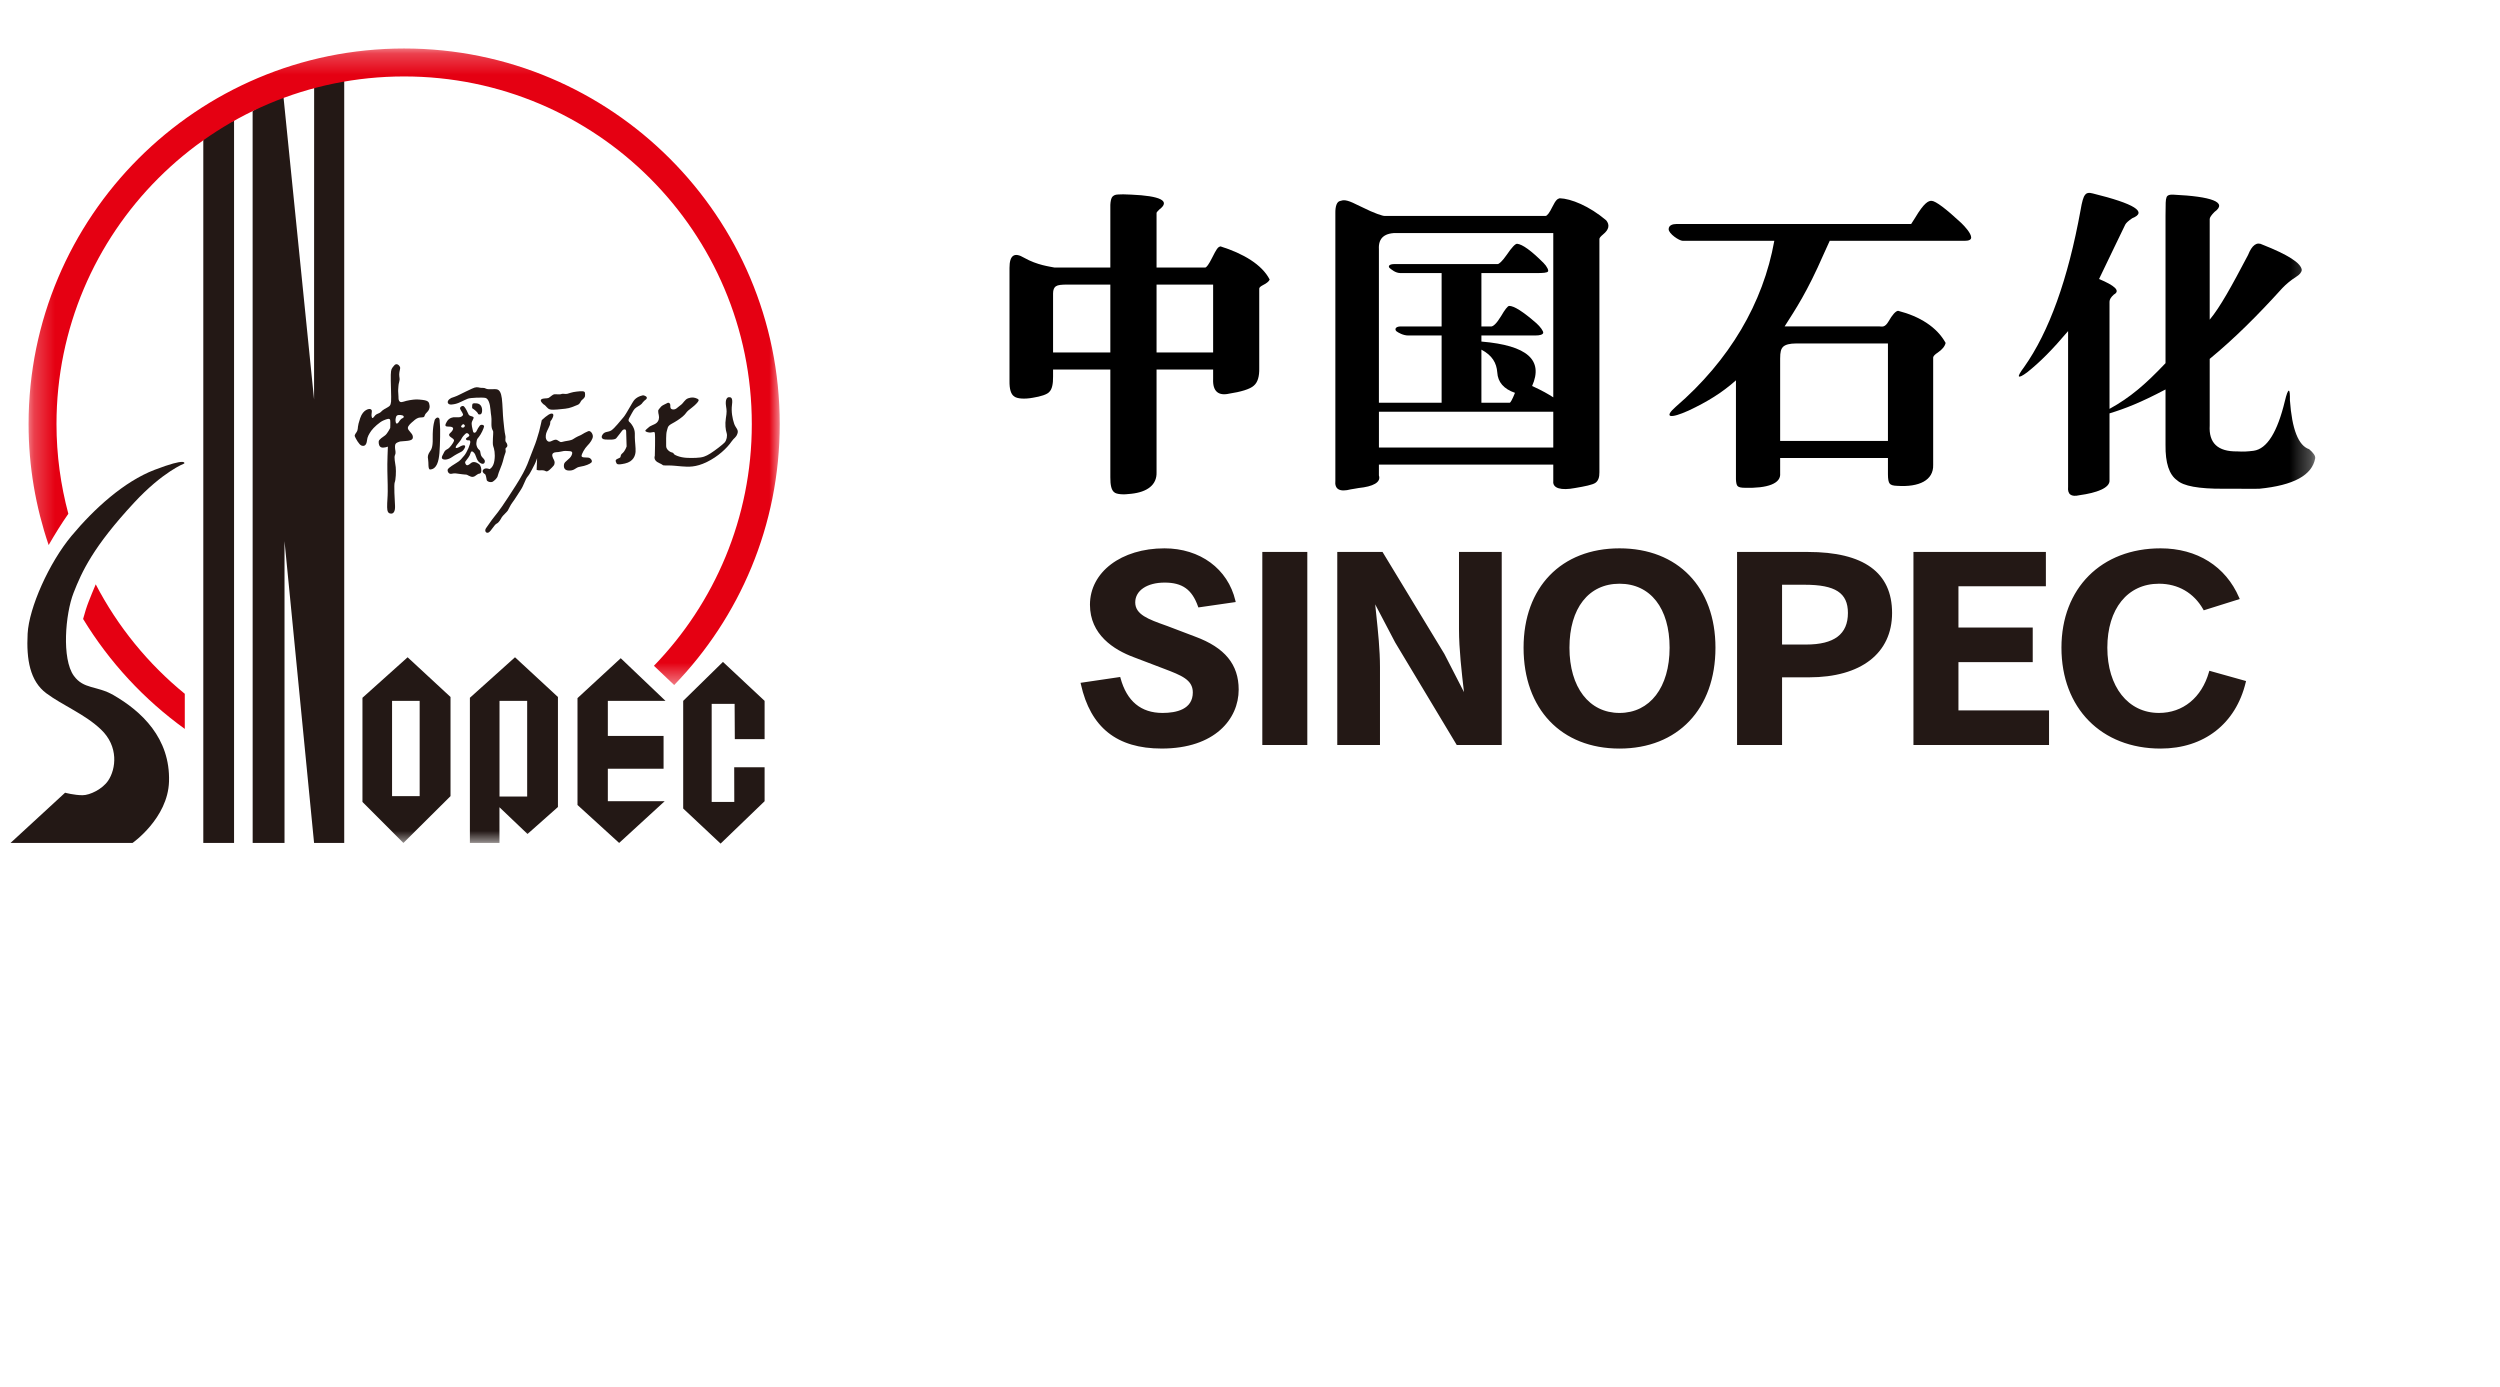 <?xml version="1.0" encoding="UTF-8"?>
<svg width="119px" height="66px" viewBox="0 0 119 66" version="1.1" xmlns="http://www.w3.org/2000/svg" xmlns:xlink="http://www.w3.org/1999/xlink">
    <title>编组备份</title>
    <defs>
        <polygon id="path-1" points="0.245 0.252 36.001 0.252 36.001 30.552 0.245 30.552"></polygon>
        <polygon id="path-3" points="0 38.101 109.705 38.101 109.705 0.252 0 0.252"></polygon>
    </defs>
    <g id="页面-1" stroke="none" stroke-width="1" fill="none" fill-rule="evenodd">
        <g id="客户说卡片样式及logo" transform="translate(-675, -443)">
            <g id="编组备份" transform="translate(675.5, 443)">
                <rect id="矩形" fill="#D8D8D8" opacity="0" x="0" y="0" width="118" height="66"></rect>
                <polygon id="Fill-1" fill="#231815" points="26.989 33.23 26.989 38.318 28.971 40.124 31.139 38.137 28.433 38.137 28.433 36.592 31.086 36.592 31.086 35.032 28.433 35.032 28.433 33.361 31.177 33.361 29.047 31.331"></polygon>
                <polygon id="Fill-2" fill="#231815" points="32.02 33.361 32.02 38.485 33.8 40.156 35.895 38.138 35.895 36.523 34.448 36.523 34.452 38.172 33.376 38.172 33.376 33.505 34.468 33.505 34.477 35.183 35.895 35.183 35.895 33.361 33.912 31.507"></polygon>
                <g id="编组" transform="translate(0, 2.056)">
                    <path d="M9.177,38.069 L10.641,38.069 L10.641,3.697 C10.641,3.697 9.841,3.842 9.177,4.407 L9.177,38.069 Z" id="Fill-3" fill="#231815"></path>
                    <path d="M15.19,1.837 C14.844,1.906 14.453,2.049 14.453,2.049 L14.45,16.96 L12.983,2.452 C12.387,2.633 11.525,3.233 11.525,3.233 L11.527,38.069 L13.043,38.069 L13.043,23.702 L14.45,38.069 L15.885,38.069 L15.885,1.703 C15.885,1.703 15.534,1.769 15.19,1.837" id="Fill-5" fill="#231815"></path>
                    <path d="M6.853,20.31 C5.405,20.867 3.982,22.158 2.904,23.452 C1.828,24.743 0.881,26.878 0.815,28.107 C0.751,29.337 0.926,30.365 1.707,30.946 C2.491,31.528 3.542,31.938 4.307,32.668 C5.156,33.476 5.022,34.549 4.649,35.101 C4.379,35.505 3.779,35.796 3.431,35.796 C3.033,35.796 2.598,35.677 2.598,35.677 L0,38.069 L5.808,38.069 C5.808,38.069 7.49,36.895 7.545,35.147 C7.61,33.078 6.231,31.795 4.892,31.026 C4.099,30.574 3.482,30.76 3.013,30.11 C2.432,29.305 2.61,27.169 3.001,26.166 C3.393,25.164 3.923,23.982 5.887,21.868 C7.248,20.399 8.271,20.006 8.271,20.006 C8.271,20.006 8.439,19.704 6.853,20.31" id="Fill-7" fill="#231815"></path>
                    <path d="M8.296,32.64 L8.296,30.969 C6.55,29.545 5.104,27.772 4.057,25.758 C3.933,26.042 3.825,26.318 3.718,26.587 C3.623,26.828 3.537,27.106 3.456,27.407 C4.705,29.459 6.354,31.24 8.296,32.64" id="Fill-9" fill="#E50012"></path>
                    <g transform="translate(0.615, 0)">
                        <mask id="mask-2" fill="white">
                            <use xlink:href="#path-1"></use>
                        </mask>
                        <g id="Clip-12"></g>
                        <path d="M18.122,0.252 C8.248,0.252 0.245,8.257 0.245,18.131 C0.245,20.147 0.586,22.081 1.201,23.889 C1.498,23.371 1.811,22.869 2.138,22.4 C1.774,21.037 1.574,19.608 1.574,18.131 C1.574,8.992 8.983,1.583 18.122,1.583 C27.262,1.583 34.671,8.992 34.671,18.131 C34.671,22.603 32.893,26.658 30.012,29.636 L30.976,30.552 C34.085,27.336 36.001,22.959 36.001,18.131 C36.001,8.257 27.997,0.252 18.122,0.252" id="Fill-11" fill="#E50012" mask="url(#mask-2)"></path>
                    </g>
                    <path d="M18.359,17.771 C18.396,17.677 18.548,17.689 18.643,17.713 C18.737,17.736 18.748,17.817 18.655,17.853 C18.561,17.888 18.478,18.039 18.478,18.039 C18.478,18.039 18.372,18.192 18.337,18.039 C18.317,17.956 18.325,17.863 18.359,17.771 M16.97,18.903 C16.983,18.739 17.071,18.594 17.174,18.446 C17.278,18.299 17.572,18.031 17.752,17.957 C17.927,17.884 18.057,17.833 18.074,17.952 C18.087,18.069 18.074,18.317 18.074,18.317 C18.074,18.317 17.939,18.585 17.833,18.666 C17.728,18.749 17.539,18.852 17.526,18.958 C17.518,19.062 17.547,19.199 17.645,19.236 C17.762,19.283 17.963,19.203 17.963,19.203 C17.963,19.203 17.927,20.006 17.939,20.377 C17.951,20.749 17.963,21.354 17.951,21.53 C17.939,21.704 17.913,22.101 17.939,22.228 C17.965,22.361 18.032,22.392 18.126,22.392 C18.222,22.392 18.314,22.299 18.304,22.031 C18.289,21.764 18.244,21.007 18.289,20.903 C18.337,20.798 18.359,20.39 18.337,20.181 C18.314,19.97 18.244,19.715 18.304,19.597 C18.359,19.483 18.304,19.355 18.304,19.272 C18.304,19.192 18.278,19.062 18.419,19.005 C18.561,18.947 18.514,18.958 18.82,18.935 C19.124,18.912 19.172,18.841 19.147,18.701 C19.124,18.562 18.914,18.436 18.914,18.317 C18.914,18.201 19.09,18.062 19.172,17.993 C19.254,17.921 19.349,17.829 19.5,17.817 C19.653,17.805 19.688,17.817 19.711,17.736 C19.735,17.655 19.783,17.607 19.841,17.549 C19.901,17.493 19.972,17.376 19.945,17.235 C19.924,17.094 19.901,17.015 19.618,16.98 C19.337,16.944 19.254,16.954 19.005,16.991 C18.759,17.026 18.63,17.118 18.548,17.072 C18.468,17.026 18.468,16.934 18.468,16.829 C18.468,16.724 18.445,16.571 18.454,16.49 C18.468,16.41 18.454,16.27 18.502,16.118 C18.548,15.966 18.502,15.931 18.502,15.768 C18.502,15.605 18.573,15.49 18.538,15.407 C18.502,15.328 18.372,15.2 18.256,15.349 C18.135,15.499 18.115,15.499 18.102,15.781 C18.09,16.059 18.135,16.908 18.115,17.061 C18.09,17.211 18.09,17.246 17.976,17.317 C17.857,17.388 17.728,17.444 17.645,17.538 C17.563,17.63 17.445,17.63 17.373,17.701 C17.303,17.771 17.233,17.911 17.199,17.805 C17.163,17.701 17.199,17.619 17.199,17.514 C17.199,17.409 17.087,17.411 17.087,17.411 C17.087,17.411 16.791,17.411 16.644,17.849 C16.497,18.285 16.555,18.3 16.512,18.432 C16.467,18.566 16.35,18.623 16.394,18.726 C16.438,18.826 16.588,19.104 16.702,19.151 C16.822,19.195 16.941,19.166 16.97,18.903" id="Fill-13" fill="#231815"></path>
                    <path d="M28.319,18.865 C28.433,18.865 28.751,18.899 28.833,18.805 C28.914,18.714 29.083,18.48 29.119,18.436 C29.154,18.388 29.305,18.327 29.305,18.48 C29.305,18.634 29.327,19.192 29.327,19.192 C29.327,19.192 29.259,19.411 29.13,19.517 C29.001,19.622 29.072,19.678 29.012,19.726 C28.952,19.773 28.768,19.795 28.812,19.913 C28.859,20.03 28.836,20.097 29.25,20.006 C29.658,19.913 29.74,19.622 29.753,19.446 C29.765,19.272 29.718,18.935 29.718,18.773 C29.718,18.61 29.729,18.504 29.682,18.367 C29.635,18.225 29.518,18.074 29.471,18.039 C29.423,18.004 29.388,17.945 29.458,17.829 C29.528,17.713 29.624,17.504 29.706,17.409 C29.788,17.318 29.986,17.235 30.046,17.164 C30.104,17.094 30.116,17.062 30.174,17.015 C30.233,16.968 30.317,16.921 30.282,16.851 C30.246,16.781 30.116,16.76 30.116,16.76 C30.116,16.76 29.871,16.793 29.706,16.968 C29.597,17.083 29.327,17.63 29.178,17.805 C29.024,17.981 28.744,18.341 28.591,18.436 C28.433,18.527 28.284,18.47 28.18,18.634 C28.073,18.795 28.207,18.865 28.319,18.865" id="Fill-15" fill="#231815"></path>
                    <path d="M33.146,19.936 C33.674,19.679 34.1,19.283 34.323,18.958 C34.448,18.775 34.533,18.783 34.602,18.584 C34.674,18.388 34.507,18.317 34.441,18.097 C34.367,17.875 34.298,17.538 34.344,17.203 C34.39,16.863 34.287,16.85 34.202,16.85 C34.122,16.85 34.004,16.934 34.062,17.294 C34.092,17.466 34.1,17.562 34.051,17.853 C34.004,18.143 34.039,18.409 34.087,18.552 C34.132,18.69 34.087,18.899 33.994,19.005 C33.898,19.109 33.534,19.39 33.313,19.529 C33.088,19.668 32.958,19.725 32.63,19.738 C32.302,19.75 32.008,19.75 31.738,19.645 C31.465,19.54 31.656,19.523 31.445,19.469 C31.396,19.459 31.209,19.343 31.209,19.179 C31.209,19.016 31.196,18.597 31.242,18.457 C31.291,18.317 31.256,18.236 31.465,18.119 C31.679,18.004 31.84,17.899 31.995,17.771 C32.148,17.642 32.159,17.572 32.253,17.491 C32.348,17.409 32.547,17.27 32.641,17.164 C32.734,17.062 32.819,16.98 32.688,16.921 C32.56,16.863 32.444,16.84 32.267,16.899 C32.089,16.954 32.041,17.133 31.888,17.235 C31.738,17.341 31.679,17.444 31.537,17.434 C31.396,17.422 31.407,17.328 31.407,17.235 C31.407,17.143 31.326,17.084 31.256,17.133 C31.185,17.177 31.045,17.222 30.972,17.294 C30.904,17.362 30.833,17.469 30.833,17.469 C30.833,17.469 30.82,17.562 30.858,17.702 C30.891,17.84 30.858,17.981 30.752,18.074 C30.646,18.167 30.468,18.192 30.366,18.296 C30.258,18.399 30.117,18.457 30.327,18.517 C30.539,18.576 30.646,18.446 30.669,18.552 C30.698,18.684 30.669,19.645 30.669,19.645 C30.669,19.645 30.575,19.854 30.869,19.982 C31.163,20.11 30.951,20.099 31.256,20.099 C31.561,20.099 31.655,20.122 31.961,20.145 C32.267,20.168 32.616,20.194 33.146,19.936" id="Fill-17" fill="#231815"></path>
                    <path d="M19.877,19.809 C19.91,19.96 19.859,20.301 19.979,20.292 C20.294,20.269 20.383,19.9 20.417,19.508 C20.45,19.109 20.464,18.316 20.439,18.144 C20.417,17.967 20.45,17.876 20.369,17.829 C20.288,17.783 20.202,17.911 20.202,17.911 C20.202,17.911 20.086,18.167 20.097,18.818 C20.107,19.239 20.03,19.343 19.959,19.445 C19.888,19.553 19.841,19.659 19.877,19.809" id="Fill-19" fill="#231815"></path>
                    <path d="M21.203,17.164 C21.321,17.143 21.586,16.993 21.768,16.922 C21.884,16.874 22.484,16.851 22.613,16.887 C22.741,16.922 22.824,17.143 22.847,17.445 C22.87,17.747 22.907,17.76 22.893,18.074 C22.881,18.388 22.965,18.409 22.977,18.492 C22.987,18.576 22.929,19.051 22.977,19.179 C23.022,19.306 23.083,19.53 23.034,19.867 C22.987,20.202 22.801,20.274 22.801,20.274 C22.801,20.274 22.623,20.192 22.519,20.285 C22.413,20.377 22.519,20.481 22.576,20.507 C22.634,20.529 22.648,20.716 22.669,20.799 C22.696,20.877 22.881,20.927 22.965,20.865 C23.046,20.808 23.175,20.703 23.198,20.575 C23.223,20.447 23.4,20.064 23.434,19.913 C23.468,19.761 23.526,19.574 23.562,19.482 C23.599,19.389 23.517,19.306 23.599,19.249 C23.681,19.192 23.657,19.076 23.589,18.994 C23.517,18.912 23.589,18.794 23.553,18.666 C23.517,18.539 23.48,18.13 23.459,17.934 C23.434,17.736 23.424,17.177 23.388,16.908 C23.353,16.642 23.281,16.513 23.164,16.48 C23.046,16.444 22.741,16.503 22.634,16.444 C22.53,16.385 22.459,16.421 22.341,16.398 C22.226,16.373 22.156,16.353 21.966,16.444 C21.73,16.562 21.651,16.583 21.368,16.732 C21.239,16.805 20.98,16.887 20.98,16.887 C20.843,16.955 20.768,17.072 20.839,17.154 C20.908,17.235 21.085,17.19 21.203,17.164" id="Fill-21" fill="#231815"></path>
                    <path d="M21.472,18.284 C21.392,18.236 21.544,18.131 21.544,18.131 C21.544,18.131 21.626,18.154 21.626,18.213 C21.626,18.271 21.556,18.329 21.472,18.284 M22.202,20.54 C22.3,20.46 22.341,20.517 22.388,20.449 C22.434,20.377 22.413,20.11 22.296,20.03 C22.177,19.947 22.025,19.89 21.909,19.994 C21.791,20.098 21.72,20.121 21.67,20.043 C21.626,19.96 21.626,19.936 21.687,19.867 C21.743,19.795 21.861,19.645 21.884,19.553 C21.909,19.459 21.94,19.391 22.025,19.459 C22.189,19.587 22.141,19.831 22.341,19.97 C22.541,20.11 22.613,19.936 22.565,19.841 C22.519,19.751 22.424,19.715 22.388,19.587 C22.352,19.459 22.376,19.401 22.307,19.355 C22.237,19.305 22.156,19.166 22.177,19.016 C22.202,18.865 22.189,18.865 22.296,18.738 C22.402,18.61 22.53,18.329 22.541,18.248 C22.553,18.167 22.402,18.131 22.341,18.201 C22.285,18.271 22.226,18.367 22.186,18.457 C22.15,18.55 22.037,18.585 22.015,18.47 C21.99,18.354 21.92,18.131 21.966,18.016 C22.015,17.898 22.084,17.817 22.015,17.783 C21.943,17.747 21.835,17.747 21.802,17.667 C21.768,17.585 21.662,17.362 21.59,17.294 C21.522,17.222 21.368,17.317 21.404,17.409 C21.439,17.503 21.579,17.655 21.532,17.713 C21.486,17.771 21.425,17.805 21.344,17.805 L21.109,17.805 C21.109,17.805 20.886,17.805 20.768,18.016 C20.691,18.153 20.651,18.248 20.817,18.248 C20.98,18.248 21.121,18.271 21.05,18.409 C20.98,18.55 20.839,18.585 20.886,18.678 C20.93,18.772 21.145,18.828 21.109,18.935 C21.075,19.041 20.898,19.261 20.839,19.296 C20.781,19.331 20.676,19.376 20.64,19.469 C20.604,19.564 20.477,19.715 20.558,19.785 C20.64,19.855 20.852,19.82 21.015,19.702 C21.179,19.587 21.344,19.507 21.461,19.446 C21.579,19.389 21.697,19.166 21.613,19.145 C21.532,19.122 21.461,19.166 21.333,19.236 C21.203,19.305 21.134,19.274 21.249,19.122 C21.368,18.97 21.439,18.899 21.472,18.818 C21.51,18.738 21.651,18.575 21.709,18.562 C21.768,18.55 21.861,18.634 21.835,18.69 C21.813,18.749 21.613,18.805 21.697,18.876 C21.78,18.947 21.861,18.852 21.884,18.958 C21.909,19.062 21.72,19.483 21.603,19.623 C21.486,19.761 21.404,19.878 21.239,19.97 C21.075,20.064 20.886,20.194 20.828,20.263 C20.768,20.331 20.839,20.53 20.991,20.496 C21.145,20.46 21.225,20.481 21.486,20.517 C21.743,20.553 21.662,20.505 21.813,20.588 C21.966,20.668 22.048,20.668 22.202,20.54" id="Fill-23" fill="#231815"></path>
                    <path d="M21.977,17.221 C21.966,17.305 21.977,17.375 21.977,17.375 C21.977,17.375 22.229,17.529 22.261,17.655 C22.261,17.655 22.459,17.76 22.449,17.457 C22.441,17.268 22.341,17.154 22.177,17.143 C22.015,17.133 21.991,17.143 21.977,17.221" id="Fill-25" fill="#231815"></path>
                    <path d="M25.373,17.19 C25.507,17.258 25.536,17.398 25.688,17.434 C25.843,17.469 26.17,17.421 26.406,17.398 C26.64,17.375 26.829,17.281 26.982,17.221 C27.134,17.164 27.115,17.053 27.205,16.98 C27.393,16.83 27.345,16.769 27.345,16.654 C27.345,16.537 27.157,16.562 26.946,16.584 C26.735,16.606 26.593,16.665 26.499,16.69 C26.406,16.712 26.275,16.665 26.216,16.703 C26.16,16.732 25.981,16.703 25.889,16.712 C25.793,16.724 25.688,16.851 25.608,16.887 C25.525,16.922 25.361,16.887 25.266,16.954 C25.173,17.025 25.373,17.19 25.373,17.19" id="Fill-27" fill="#231815"></path>
                    <path d="M27.649,19.96 C27.72,19.89 27.625,19.737 27.496,19.726 C27.368,19.714 27.182,19.737 27.182,19.645 C27.182,19.553 27.333,19.283 27.462,19.155 C27.59,19.029 27.72,18.841 27.72,18.713 C27.72,18.584 27.602,18.422 27.496,18.47 C27.393,18.516 27.264,18.576 27.205,18.621 C27.145,18.666 27.041,18.69 26.899,18.773 C26.758,18.853 26.771,18.876 26.593,18.913 C26.417,18.947 26.36,18.947 26.242,18.982 C26.123,19.016 26.065,18.853 25.923,18.876 C25.782,18.899 25.666,19.029 25.559,18.935 C25.455,18.841 25.468,18.69 25.501,18.562 C25.536,18.436 25.69,18.201 25.69,18.086 C25.69,17.967 25.712,18.003 25.771,17.899 C25.83,17.796 25.901,17.619 25.745,17.63 C25.596,17.641 25.287,17.946 25.287,17.946 C25.287,17.946 25.231,18.219 25.163,18.481 C25.087,18.751 25.003,19.018 24.926,19.203 C24.644,19.89 24.639,20.13 24.054,21.05 C23.466,21.971 23.248,22.276 23.045,22.52 C22.848,22.763 22.764,22.916 22.648,23.067 C22.53,23.217 22.648,23.356 22.764,23.287 C22.881,23.217 23.034,22.916 23.142,22.867 C23.248,22.821 23.34,22.648 23.386,22.564 C23.434,22.485 23.622,22.321 23.669,22.25 C23.715,22.183 23.786,21.995 23.903,21.845 C24.022,21.693 24.114,21.518 24.28,21.274 C24.444,21.03 24.493,20.773 24.62,20.623 C24.75,20.472 24.901,20.121 24.951,20.043 C24.997,19.96 25.066,19.751 25.066,19.751 L25.044,20.309 C25.044,20.309 25.126,20.343 25.22,20.331 C25.314,20.32 25.407,20.331 25.49,20.377 C25.572,20.425 25.76,20.214 25.843,20.121 C25.923,20.03 25.91,19.913 25.865,19.831 C25.82,19.751 25.736,19.587 25.83,19.516 C25.923,19.445 26.044,19.482 26.17,19.445 C26.301,19.413 26.369,19.4 26.524,19.413 C26.676,19.422 26.793,19.413 26.711,19.611 C26.629,19.809 26.369,19.9 26.348,20.043 C26.323,20.181 26.348,20.353 26.618,20.343 C26.887,20.331 26.877,20.194 27.121,20.158 C27.368,20.121 27.58,20.03 27.649,19.96" id="Fill-29" fill="#231815"></path>
                    <mask id="mask-4" fill="white">
                        <use xlink:href="#path-3"></use>
                    </mask>
                    <g id="Clip-32"></g>
                    <path d="M18.162,35.84 L19.476,35.84 L19.476,31.305 L18.162,31.305 L18.162,35.84 Z M16.753,31.158 L16.753,36.116 L18.702,38.069 L20.945,35.84 L20.945,31.121 L18.903,29.23 L16.753,31.158 Z" id="Fill-31" fill="#231815" mask="url(#mask-4)"></path>
                    <path d="M23.277,35.858 L24.593,35.858 L24.593,31.305 L23.277,31.305 L23.277,35.858 Z M21.867,31.158 L21.867,38.069 L23.275,38.069 L23.274,36.369 L24.61,37.642 L26.058,36.357 L26.058,31.121 L24.014,29.23 L21.867,31.158 Z" id="Fill-33" fill="#231815" mask="url(#mask-4)"></path>
                    <path d="M52.352,11.491 L52.352,14.722 L49.626,14.722 L49.626,11.914 C49.626,11.737 49.674,11.621 49.773,11.565 C49.846,11.511 50.031,11.487 50.323,11.491 L52.352,11.491 Z M52.73,7.201 C52.618,7.205 52.538,7.23 52.488,7.275 C52.383,7.341 52.337,7.568 52.352,7.96 L52.352,10.679 L49.694,10.679 C49.477,10.632 48.875,10.569 48.247,10.213 C48.015,10.074 47.84,10.043 47.726,10.123 C47.609,10.204 47.552,10.393 47.552,10.695 L47.552,16.08 C47.546,16.461 47.618,16.705 47.769,16.809 C47.91,16.927 48.27,16.949 48.667,16.876 C49.032,16.817 49.355,16.721 49.455,16.589 C49.575,16.467 49.631,16.226 49.626,15.869 L49.626,15.533 L52.352,15.533 L52.352,20.664 C52.348,21.038 52.407,21.276 52.532,21.371 C52.637,21.475 52.971,21.5 53.346,21.448 C54.109,21.367 54.572,21.025 54.552,20.425 L54.552,15.533 L57.245,15.533 L57.245,15.989 C57.219,16.571 57.498,16.801 58.017,16.68 C58.528,16.602 59.003,16.473 59.185,16.298 C59.365,16.144 59.45,15.865 59.44,15.465 L59.44,11.686 C59.434,11.637 59.494,11.579 59.621,11.513 C59.791,11.43 59.896,11.341 59.937,11.252 C59.573,10.539 58.68,10.012 57.598,9.672 C57.463,9.702 57.41,9.794 57.194,10.22 C57.041,10.525 56.93,10.679 56.865,10.679 L54.552,10.679 L54.552,8.079 C54.552,8.055 54.598,7.999 54.687,7.914 C55.233,7.503 54.726,7.268 53.346,7.208 C53.08,7.191 52.815,7.191 52.73,7.201 L52.73,7.201 Z M54.552,14.722 L57.245,14.722 L57.245,11.491 L54.552,11.491 L54.552,14.722 Z" id="Fill-34" fill="#000000" mask="url(#mask-4)"></path>
                    <path d="M65.137,19.247 L73.436,19.247 L73.436,17.542 L65.137,17.542 L65.137,19.247 Z M70.77,15.669 C70.796,16.133 71.078,16.458 71.613,16.643 C71.484,16.967 71.4,17.11 71.361,17.115 L70.015,17.115 L70.015,14.587 C70.533,14.862 70.736,15.221 70.77,15.669 L70.77,15.669 Z M73.395,7.787 C73.253,8.078 73.142,8.223 73.065,8.223 L65.413,8.223 C65.329,8.231 64.91,8.095 64.347,7.811 C64.258,7.766 64.104,7.694 64.061,7.675 C63.575,7.428 63.437,7.463 63.3,7.508 C63.135,7.533 63.056,7.757 63.063,8.101 L63.063,20.816 C63.018,21.236 63.265,21.376 63.802,21.236 C63.872,21.22 64.053,21.201 64.17,21.174 C64.859,21.105 65.247,20.903 65.136,20.575 L65.136,20.059 L73.436,20.059 L73.436,20.845 C73.396,21.189 73.811,21.3 74.471,21.174 C74.93,21.098 75.317,21.017 75.44,20.928 C75.573,20.837 75.636,20.669 75.632,20.425 L75.632,9.317 C75.632,9.271 75.69,9.199 75.809,9.1 C76.086,8.875 76.134,8.652 75.956,8.433 C75.148,7.747 74.275,7.398 73.742,7.381 C73.633,7.411 73.559,7.457 73.395,7.787 L73.395,7.787 Z M73.436,9.037 L73.436,16.858 C73.192,16.7 72.927,16.546 72.429,16.317 C72.971,15.09 72.217,14.387 70.015,14.202 L70.015,13.913 L72.58,13.913 C72.805,13.913 72.931,13.871 72.956,13.795 C72.979,13.713 72.811,13.489 72.633,13.33 C71.998,12.776 71.563,12.499 71.332,12.505 C71.258,12.521 71.133,12.68 70.955,12.986 C70.733,13.355 70.573,13.485 70.476,13.485 L70.015,13.485 L70.015,10.942 L72.616,10.942 C72.957,10.946 73.143,10.923 73.178,10.873 C73.238,10.833 73.132,10.618 72.974,10.462 C72.389,9.876 71.967,9.572 71.716,9.548 C71.627,9.543 71.464,9.717 71.222,10.071 C71,10.391 70.852,10.514 70.786,10.514 L65.859,10.514 C65.637,10.519 65.565,10.604 65.638,10.695 C65.74,10.775 65.914,10.937 66.155,10.942 L68.121,10.942 L68.121,13.485 L66.126,13.485 C65.933,13.499 65.879,13.61 65.963,13.706 C66.051,13.776 66.291,13.913 66.527,13.913 L68.121,13.913 L68.121,17.115 L65.136,17.115 L65.136,9.803 C65.104,9.263 65.416,9.007 66.073,9.037 L73.436,9.037 Z" id="Fill-35" fill="#000000" mask="url(#mask-4)"></path>
                    <path d="M90.662,8.308 C90.566,8.464 90.503,8.564 90.471,8.607 L79.292,8.607 C79.121,8.607 78.928,8.665 78.928,8.854 C78.928,9.067 79.424,9.403 79.597,9.407 L83.957,9.407 C83.428,12.369 81.825,15.1 79.266,17.306 C78.986,17.553 78.902,17.702 79.013,17.741 C79.148,17.77 79.435,17.686 79.876,17.488 C80.766,17.071 81.477,16.632 82.131,16.048 L82.131,20.758 C82.138,20.941 82.167,21.051 82.217,21.087 C82.265,21.137 82.378,21.163 82.561,21.163 C83.629,21.192 84.284,20.963 84.235,20.472 L84.235,19.746 L89.366,19.746 L89.366,20.517 C89.366,20.747 89.393,20.895 89.448,20.961 C89.499,21.029 89.619,21.067 89.808,21.07 C90.849,21.14 91.544,20.807 91.519,20.067 L91.519,14.957 C91.528,14.892 91.603,14.814 91.74,14.725 C91.951,14.58 92.076,14.429 92.112,14.267 C91.696,13.514 90.885,13.004 89.848,12.738 C89.732,12.754 89.577,12.922 89.391,13.249 C89.209,13.557 89.069,13.481 88.962,13.481 L84.448,13.481 C84.977,12.652 85.52,11.844 86.304,10.047 C86.43,9.764 86.529,9.549 86.595,9.407 L93.02,9.407 C93.215,9.407 93.328,9.357 93.328,9.249 C93.328,9.053 93.032,8.727 92.853,8.555 C92.114,7.869 91.646,7.52 91.45,7.504 C91.299,7.494 91.089,7.589 90.662,8.308 L90.662,8.308 Z M89.366,14.293 L89.366,18.934 L84.235,18.934 L84.235,15.011 C84.235,14.852 84.246,14.736 84.266,14.659 C84.284,14.575 84.323,14.504 84.378,14.449 C84.489,14.345 84.697,14.293 84.997,14.293 L89.366,14.293 Z" id="Fill-36" fill="#000000" mask="url(#mask-4)"></path>
                    <path d="M99.116,7.152 C101.11,7.643 101.735,8.037 100.992,8.333 C100.813,8.455 100.704,8.555 100.664,8.631 C100.546,8.879 100.377,9.229 100.157,9.68 C99.801,10.427 99.554,10.942 99.415,11.224 C100.143,11.532 100.455,11.78 100.121,11.964 C99.981,12.089 99.913,12.2 99.913,12.305 L99.913,17.406 C100.889,16.871 101.623,16.24 102.579,15.231 L102.579,8.198 C102.579,7.871 102.582,7.667 102.587,7.59 C102.591,7.477 102.604,7.395 102.625,7.344 C102.654,7.241 102.766,7.197 102.967,7.211 C104.755,7.295 105.555,7.567 104.911,8.031 C104.759,8.184 104.682,8.298 104.682,8.369 L104.682,13.16 C105.182,12.558 105.719,11.578 106.507,10.082 C106.695,9.608 106.924,9.444 107.191,9.588 C108.407,10.067 109.031,10.466 109.064,10.792 C109.055,10.906 108.963,11.017 108.792,11.124 C108.54,11.285 108.328,11.461 108.142,11.655 C106.953,12.968 105.871,14.046 104.682,15.027 L104.682,18.198 C104.631,19.033 105.068,19.444 105.991,19.431 C106.288,19.449 106.476,19.438 106.775,19.4 C107.41,19.309 107.904,18.518 108.262,17.027 C108.338,16.712 108.398,16.551 108.446,16.539 C108.487,16.535 108.505,16.686 108.5,16.995 C108.599,18.379 108.902,19.154 109.414,19.325 C109.621,19.5 109.72,19.644 109.703,19.758 C109.56,20.564 108.675,21.047 107.043,21.208 C106.944,21.213 106.568,21.213 105.914,21.208 L105.315,21.208 C104.154,21.213 103.427,21.08 103.129,20.805 C102.752,20.54 102.568,19.977 102.579,19.124 L102.579,16.482 C101.389,17.11 100.655,17.394 99.913,17.621 L99.913,20.805 C99.939,21.165 99.315,21.403 98.478,21.517 C98.086,21.609 97.907,21.475 97.941,21.115 L97.941,13.704 C97.192,14.589 96.614,15.173 95.994,15.666 C95.762,15.838 95.629,15.901 95.601,15.859 C95.575,15.819 95.656,15.672 95.845,15.421 C97.039,13.733 97.937,11.239 98.537,7.937 C98.602,7.546 98.671,7.308 98.745,7.227 C98.81,7.125 98.934,7.099 99.116,7.152" id="Fill-37" fill="#000000" mask="url(#mask-4)"></path>
                    <path d="M56.392,28.248 L55.072,27.746 L54.98,27.713 C54.174,27.425 53.537,27.199 53.537,26.619 C53.537,26.054 54.1,25.675 54.937,25.675 C55.779,25.675 56.239,26.003 56.524,26.808 L56.542,26.858 L58.32,26.601 L58.304,26.533 C57.947,25.021 56.623,24.045 54.929,24.045 C52.874,24.045 51.382,25.174 51.382,26.729 C51.382,28.152 52.514,28.872 53.464,29.226 L54.907,29.776 C55.733,30.091 56.278,30.299 56.278,30.903 C56.278,31.71 55.495,31.88 54.837,31.88 C53.81,31.88 53.137,31.322 52.837,30.223 L52.822,30.168 L50.935,30.446 L50.95,30.514 C51.409,32.574 52.666,33.575 54.796,33.575 C57.328,33.575 58.461,32.166 58.461,30.769 C58.461,29.572 57.804,28.77 56.392,28.248 L56.392,28.248 Z M92.722,29.463 L96.258,29.463 L96.258,27.816 L92.722,27.816 L92.722,25.851 L96.884,25.851 L96.884,24.217 L90.58,24.217 L90.58,33.405 L97.034,33.405 L97.034,31.758 L92.722,31.758 L92.722,29.463 Z M85.472,28.624 L84.326,28.624 L84.326,25.778 L85.404,25.778 C86.865,25.778 87.461,26.167 87.461,27.121 C87.461,28.132 86.81,28.624 85.472,28.624 L85.472,28.624 Z M85.553,24.217 L82.184,24.217 L82.184,33.405 L84.326,33.405 L84.326,30.185 L85.608,30.185 C88.084,30.185 89.563,29.04 89.563,27.121 C89.563,25.194 88.214,24.217 85.553,24.217 L85.553,24.217 Z M76.589,31.88 C75.142,31.88 74.206,30.661 74.206,28.774 C74.206,26.895 75.119,25.729 76.589,25.729 C78.06,25.729 78.973,26.895 78.973,28.774 C78.973,30.661 78.038,31.88 76.589,31.88 L76.589,31.88 Z M76.589,24.045 C73.815,24.045 72.022,25.901 72.022,28.774 C72.022,31.691 73.815,33.576 76.589,33.576 C79.364,33.576 81.156,31.691 81.156,28.774 C81.156,25.901 79.364,24.045 76.589,24.045 L76.589,24.045 Z M68.948,27.892 C68.948,28.848 69.078,29.962 69.182,30.856 L69.186,30.889 L68.252,29.071 L65.327,24.248 L65.309,24.217 L63.154,24.217 L63.154,33.405 L65.187,33.405 L65.187,29.704 C65.187,28.881 65.096,28.016 65.008,27.181 C64.991,27.021 64.975,26.864 64.959,26.711 L65.911,28.526 L68.822,33.373 L68.84,33.405 L70.982,33.405 L70.982,24.217 L68.948,24.217 L68.948,27.892 Z M59.586,33.405 L61.728,33.405 L61.728,24.217 L59.586,24.217 L59.586,33.405 Z M104.665,29.872 L104.647,29.933 C104.3,31.152 103.409,31.88 102.265,31.88 C100.796,31.88 99.809,30.631 99.809,28.774 C99.809,26.924 100.773,25.729 102.265,25.729 C103.177,25.729 103.925,26.163 104.372,26.949 L104.398,26.995 L106.112,26.457 L106.083,26.391 C105.443,24.9 104.08,24.045 102.344,24.045 C99.522,24.045 97.625,25.945 97.625,28.774 C97.625,31.646 99.522,33.576 102.344,33.576 C104.409,33.576 105.924,32.397 106.397,30.422 L106.411,30.361 L104.665,29.872 Z" id="Fill-38" fill="#231815" mask="url(#mask-4)"></path>
                </g>
            </g>
        </g>
    </g>
</svg>